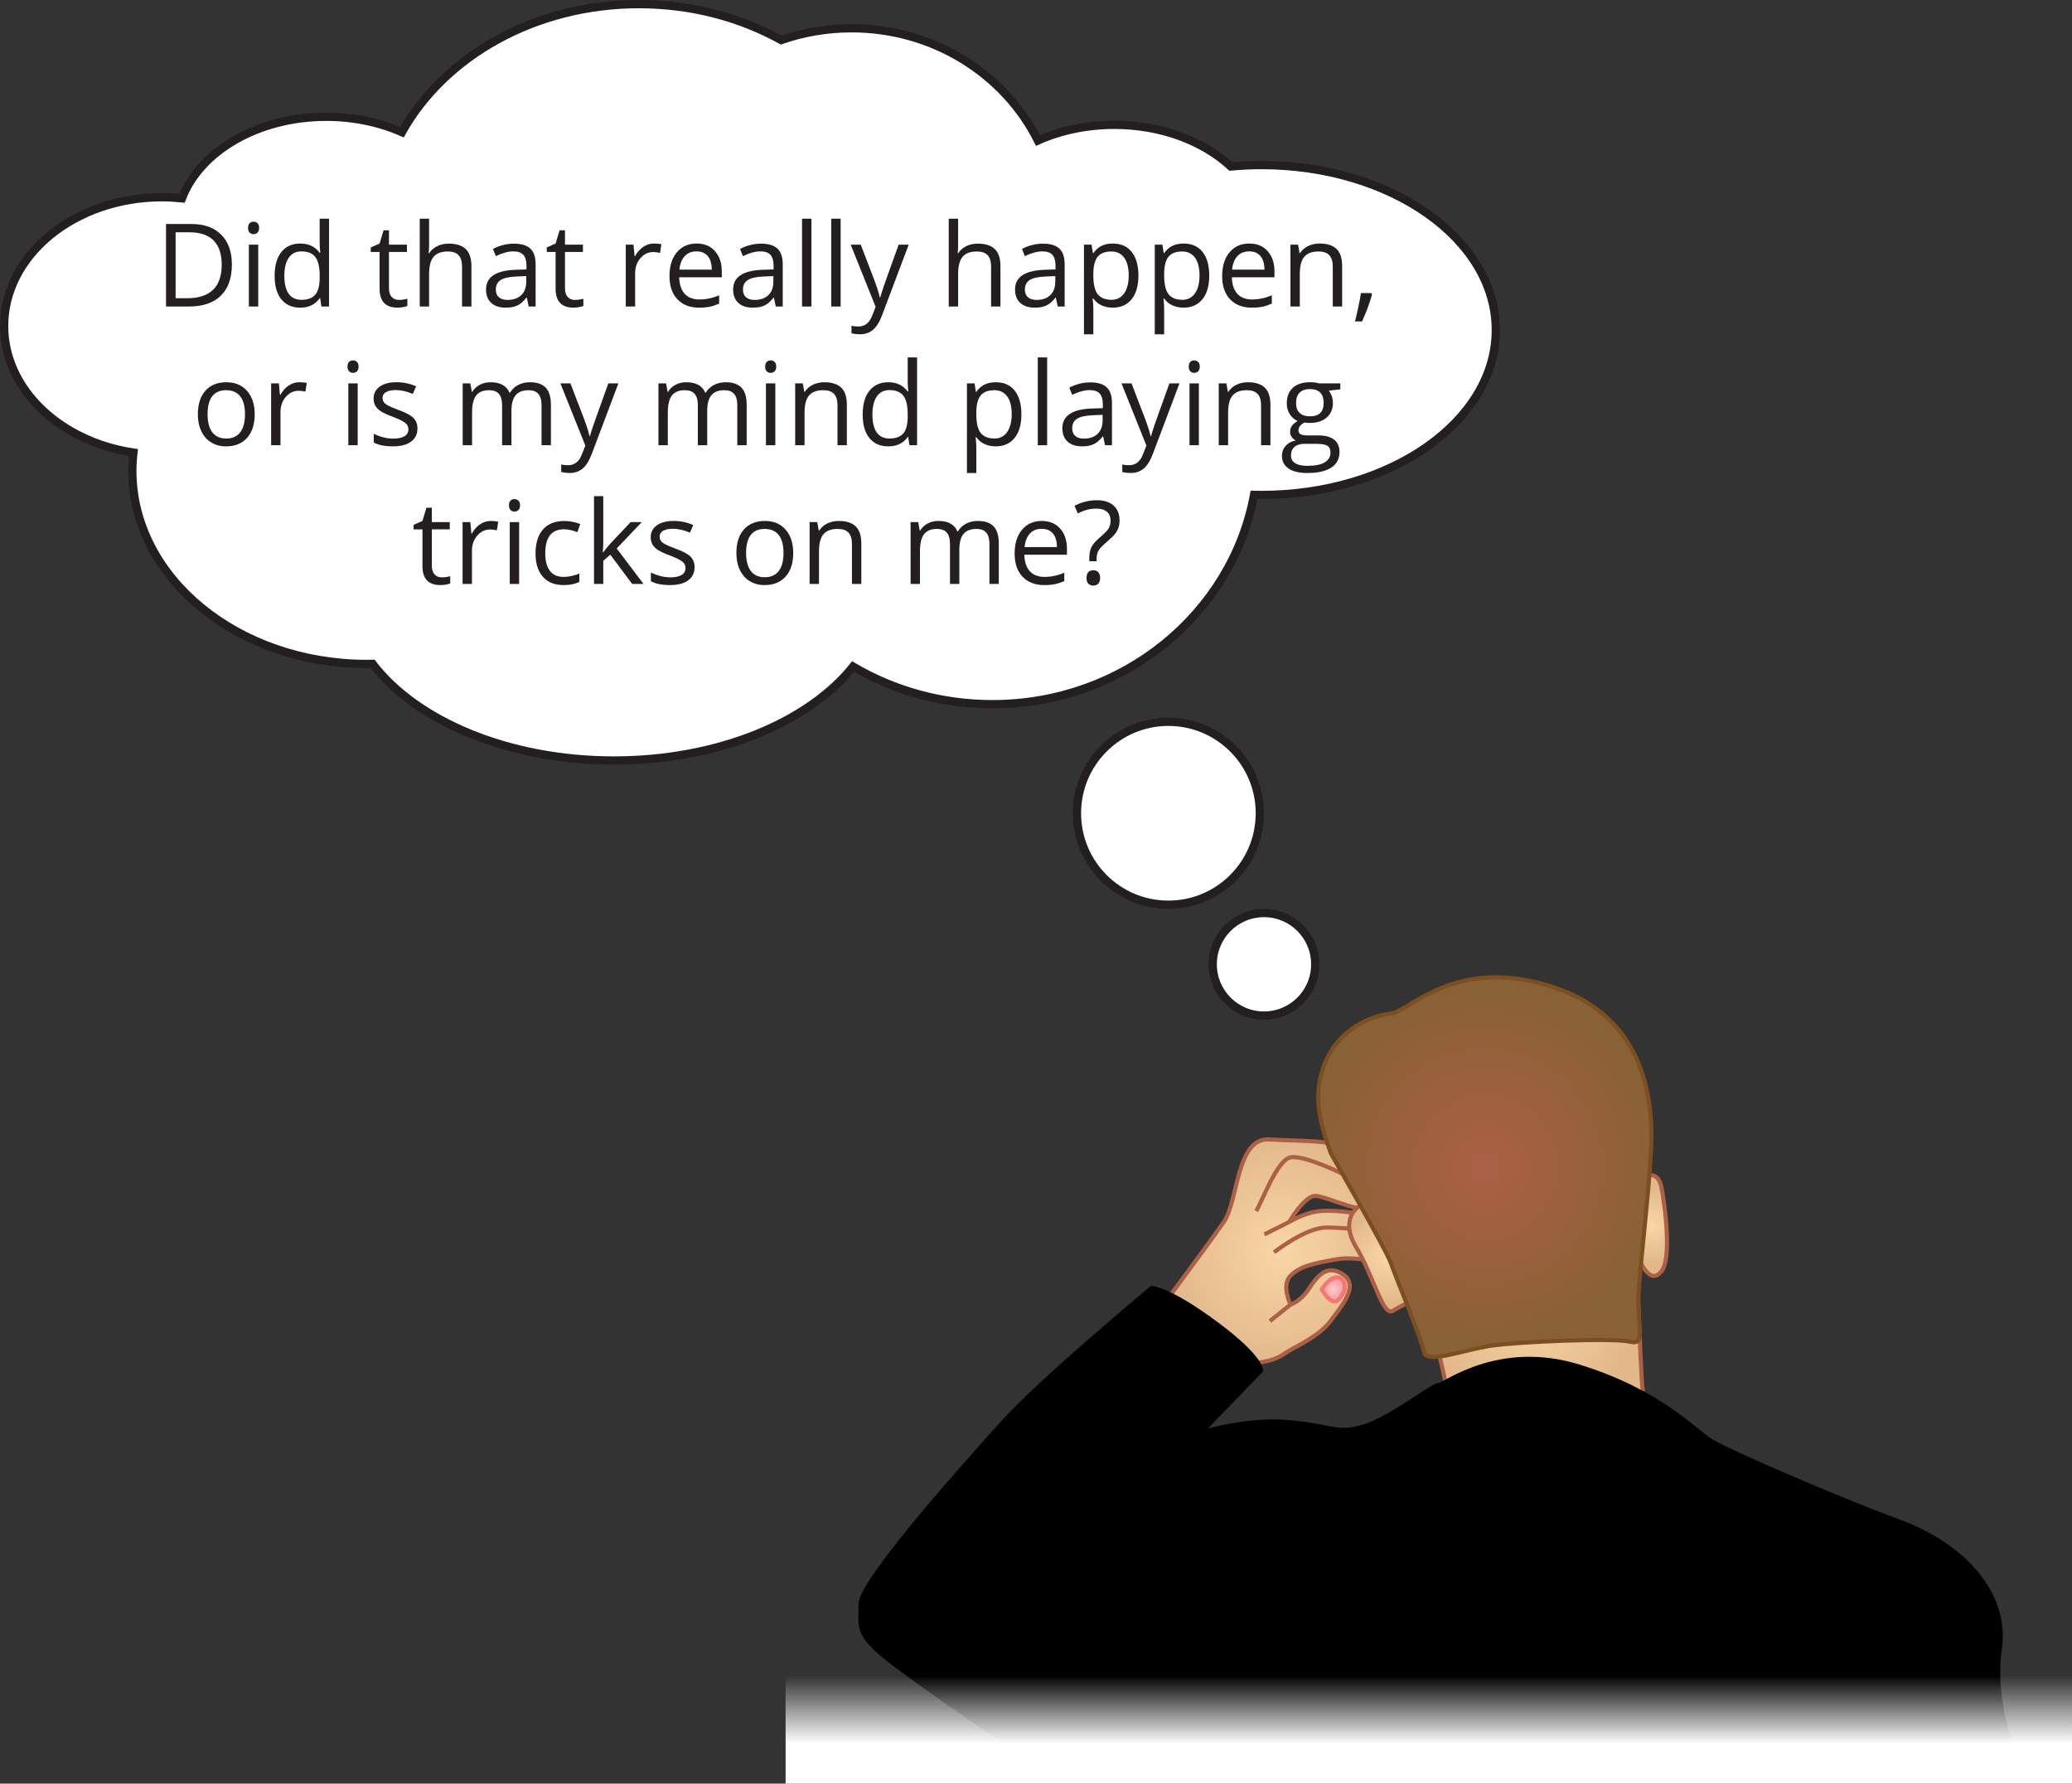 <?xml version="1.0" encoding="utf-8"?>
<!-- Generator: Adobe Illustrator 16.0.0, SVG Export Plug-In . SVG Version: 6.00 Build 0)  -->
<!DOCTYPE svg PUBLIC "-//W3C//DTD SVG 1.1//EN" "http://www.w3.org/Graphics/SVG/1.1/DTD/svg11.dtd">
<svg version="1.1" xmlns="http://www.w3.org/2000/svg" xmlns:xlink="http://www.w3.org/1999/xlink" x="0px" y="0px"
	 width="251.002px" height="216.015px" viewBox="0 0 251.002 216.015" enable-background="new 0 0 251.002 216.015"
	 xml:space="preserve">
<rect x="0" y="0" width="251.002" height="216.015" fill="#333333" stroke="none"/>
<g id="Vector">
	<g>
		<radialGradient id="SVGID_1_" cx="185.63" cy="157.873" r="12.885" gradientUnits="userSpaceOnUse">
			<stop  offset="0" style="stop-color:#F9D6A6"/>
			<stop  offset="1" style="stop-color:#E2B88B"/>
		</radialGradient>
		<path fill="url(#SVGID_1_)" stroke="#AC6045" stroke-width="0.5" d="M198.004,145.498c0,0,0.75,21.75,1,23s-23.25,1.75-23.25,1.75
			l-3.5-15.5"/>
		<radialGradient id="SVGID_2_" cx="200.096" cy="148.416" r="4.515" gradientUnits="userSpaceOnUse">
			<stop  offset="0" style="stop-color:#F9D6A6"/>
			<stop  offset="1" style="stop-color:#E2B88B"/>
		</radialGradient>
		<path fill="url(#SVGID_2_)" stroke="#AC6045" stroke-width="0.5" d="M198.504,142.748c0,0,2.25-1.5,2.75,1s1.25,8.75,0,10.25
			s-2.25-0.5-3-2"/>
		<radialGradient id="SVGID_3_" cx="155.373" cy="151.547" r="14.097" gradientUnits="userSpaceOnUse">
			<stop  offset="0" style="stop-color:#F9D6A6"/>
			<stop  offset="1" style="stop-color:#E2B88B"/>
		</radialGradient>
		<path fill="url(#SVGID_3_)" stroke="#AC6045" stroke-width="0.5" d="M140.754,158.248c0,0,5.75-7.75,7.5-10.25s1.5-10.25,5.5-10
			s7.75,0,9.5,1.25s2.75,4.5,3,6.5s-5.582-0.917-6.916-0.917s-3.167,3.167-3.167,3.167s1.833-1.166,3.833-1.333
			s5.667,0.332,7.667,1.166s2.833,2.834,2,4.334s-4.834-0.167-7.667,0.333s-4.499,0.833-5.666,2s0,3.5,0,3.5
			s1.166-0.333,2.166-1.833s2.167-3.168,4.167-1.834s0,3.667-1.5,5.667s-4.501,3.167-5.667,4s-3.333,1.333-6.167,1"/>
		<path fill="none" stroke="#AC6045" stroke-width="0.5" d="M167.004,149.165c0,0-3.833-0.5-6.333-0.5s-6.333,3-6.333,3"/>
		<path fill="none" stroke="#AC6045" stroke-width="0.5" d="M163.004,142.332c0,0-4.999-2.5-6.666-2.167s-3.5,5.5-4.167,6.5"/>
		<line fill="none" stroke="#AC6045" stroke-width="0.5" x1="156.171" y1="147.998" x2="153.171" y2="149.498"/>
		<radialGradient id="SVGID_4_" cx="167.973" cy="152.25" r="5.648" gradientUnits="userSpaceOnUse">
			<stop  offset="0" style="stop-color:#F9D6A6"/>
			<stop  offset="1" style="stop-color:#E2B88B"/>
		</radialGradient>
		<path fill="url(#SVGID_4_)" stroke="#AC6045" stroke-width="0.5" d="M166.254,145.748c-1.25-0.5-4.25,1.5-2,5.25
			s3.25,8.5,4.5,7.75s3-1.75,3.75-1"/>
		<radialGradient id="SVGID_5_" cx="161.516" cy="156.166" r="1.432" gradientUnits="userSpaceOnUse">
			<stop  offset="0" style="stop-color:#FBCCCC"/>
			<stop  offset="1" style="stop-color:#F69999"/>
		</radialGradient>
		<path fill="url(#SVGID_5_)" stroke="#F37877" stroke-width="0.5" d="M160.12,156.165c0,0,0.729,1.313,1.458,1.459
			c0.729,0.146,1.313-1.459,1.313-1.459s0.218-1.312-0.803-1.458C161.067,154.562,160.12,156.165,160.12,156.165z"/>
		<radialGradient id="SVGID_6_" cx="179.872" cy="141.355" r="21.627" gradientUnits="userSpaceOnUse">
			<stop  offset="0" style="stop-color:#AC6045"/>
			<stop  offset="1" style="stop-color:#896136"/>
		</radialGradient>
		
			<path fill="url(#SVGID_6_)" stroke="#7C4F20" stroke-width="0.5" stroke-linecap="round" stroke-linejoin="round" stroke-miterlimit="10" d="
			M161.254,139.748c-1-2.75-2.5-6.75-0.75-11s5.75-5.75,8-6s7.75-7,19.5-3.25s12.25,14.5,12,19.75s-1.25,13.25-1.5,17.25s1,6.5-1,6
			s-13.75,0-17,0.5s-7.75,2.25-8,0.75s-3.5-9.25-4-10.75S161.254,139.748,161.254,139.748z"/>
		<path stroke="#000000" stroke-width="0.5" d="M125.754,213.748c0,0-15.5-10.5-18.75-13.25s-2.75-3.5-2.75-6.25
			s12.5-16.75,17.25-22s18-16.25,18-16.25s2,0,7.75,4.25s5.5,5.75,5.5,5.75l-7.25,7.5c0,0,5.5-1.75,10.75-1.25s5.75,1.5,9,0.5
			s8.25-5,9-5s7.25-5.25,17-2.25s14,7.75,16,9s15.25,7,22.75,9.75s13.25,8.5,12.25,15.5s2.25,14,2.25,14H125.754z"/>
		<line fill="none" stroke="#AC6045" stroke-width="0.5" x1="156.338" y1="157.998" x2="153.838" y2="159.998"/>
	</g>
	
		<linearGradient id="SVGID_7_" gradientUnits="userSpaceOnUse" x1="372.591" y1="200.014" x2="372.591" y2="213.696" gradientTransform="matrix(-1 0 0 1 545.676 0)">
		<stop  offset="0.215" style="stop-color:#FFFFFF;stop-opacity:0"/>
		<stop  offset="0.817" style="stop-color:#FFFFFF"/>
	</linearGradient>
	<rect x="95.168" y="196.348" fill="url(#SVGID_7_)" width="155.833" height="19.667"/>
	<circle fill="#FFFFFF" stroke="#231F20" stroke-miterlimit="10" cx="153.119" cy="116.788" r="6.21"/>
	<circle fill="#FFFFFF" stroke="#231F20" stroke-miterlimit="10" cx="141.539" cy="98.495" r="11.077"/>
	<path fill="#FFFFFF" stroke="#231F20" stroke-miterlimit="10" d="M152.791,59.946c-0.294,0-0.584-0.01-0.875-0.016
		c-2.655,14.404-15.835,25.354-31.704,25.354c-6.186,0-11.963-1.667-16.871-4.55c-5.409,6.751-16.347,11.371-28.97,11.371
		c-12.833,0-23.928-4.773-29.239-11.708c-0.23,0.004-0.458,0.014-0.688,0.014c-15.691,0-28.414-10.471-28.414-23.388
		c0-0.746,0.049-1.481,0.133-2.209C7.254,53.482,0.5,47.126,0.5,39.481c0-8.612,8.566-15.593,19.13-15.593
		c0.819,0,1.624,0.047,2.416,0.128c2.181-5.7,9.175-9.872,17.475-9.872c3.346,0,6.479,0.681,9.171,1.864
		C53.819,6.834,64.749,0.5,77.404,0.5c6.351,0,12.262,1.602,17.229,4.352c2.662-0.924,5.533-1.428,8.531-1.428
		c9.952,0,18.545,5.554,22.569,13.594c2.71-1.206,5.873-1.9,9.252-1.9c5.698,0,10.782,1.968,14.115,5.046
		c1.21-0.111,2.439-0.173,3.69-0.173c15.691,0,28.412,8.944,28.412,19.978C181.203,51.001,168.482,59.946,152.791,59.946z"/>
</g>
<g id="Text">
	<g>
		<g>
			<path fill="#231F20" d="M28.089,32.03c0,1.65-0.448,2.911-1.343,3.784s-2.184,1.309-3.866,1.309h-2.769v-9.994h3.063
				c1.554,0,2.762,0.431,3.623,1.292S28.089,30.485,28.089,32.03z M26.858,32.071c0-1.303-0.327-2.286-0.981-2.946
				s-1.626-0.991-2.916-0.991h-1.688v7.984h1.415c1.385,0,2.427-0.341,3.124-1.022S26.858,33.407,26.858,32.071z"/>
			<path fill="#231F20" d="M30.051,27.601c0-0.26,0.064-0.45,0.191-0.571s0.287-0.181,0.479-0.181c0.182,0,0.339,0.062,0.472,0.185
				s0.198,0.312,0.198,0.567s-0.066,0.445-0.198,0.571s-0.29,0.188-0.472,0.188c-0.191,0-0.351-0.063-0.479-0.188
				S30.051,27.856,30.051,27.601z M31.281,37.123h-1.135v-7.492h1.135V37.123z"/>
			<path fill="#231F20" d="M38.787,36.118h-0.062c-0.524,0.761-1.308,1.142-2.352,1.142c-0.98,0-1.742-0.335-2.287-1.005
				s-0.817-1.623-0.817-2.857s0.273-2.194,0.82-2.878s1.308-1.025,2.283-1.025c1.016,0,1.795,0.369,2.338,1.107h0.089l-0.048-0.54
				l-0.027-0.526v-3.049h1.135v10.637h-0.923L38.787,36.118z M36.518,36.31c0.775,0,1.336-0.211,1.685-0.632
				s0.523-1.102,0.523-2.041v-0.239c0-1.062-0.177-1.819-0.53-2.273s-0.917-0.68-1.692-0.68c-0.666,0-1.175,0.259-1.528,0.776
				s-0.53,1.248-0.53,2.191c0,0.957,0.175,1.679,0.526,2.167S35.838,36.31,36.518,36.31z"/>
			<path fill="#231F20" d="M48.323,36.323c0.201,0,0.394-0.015,0.581-0.044s0.335-0.061,0.444-0.092v0.868
				c-0.123,0.059-0.304,0.108-0.543,0.147s-0.455,0.058-0.646,0.058c-1.449,0-2.174-0.763-2.174-2.29v-4.457h-1.073v-0.547
				l1.073-0.472l0.479-1.6h0.656v1.736h2.174v0.882H47.12v4.409c0,0.451,0.107,0.797,0.321,1.039S47.95,36.323,48.323,36.323z"/>
			<path fill="#231F20" d="M55.973,37.123v-4.847c0-0.611-0.139-1.066-0.417-1.367s-0.713-0.451-1.306-0.451
				c-0.789,0-1.364,0.214-1.726,0.643s-0.543,1.13-0.543,2.105v3.917h-1.135V26.486h1.135v3.22c0,0.387-0.018,0.708-0.055,0.964
				h0.068c0.223-0.36,0.541-0.644,0.954-0.851s0.883-0.311,1.412-0.311c0.916,0,1.603,0.218,2.061,0.653s0.687,1.127,0.687,2.075
				v4.888H55.973z"/>
			<path fill="#231F20" d="M64.046,37.123l-0.226-1.066h-0.055c-0.374,0.469-0.746,0.787-1.118,0.954
				c-0.371,0.167-0.835,0.25-1.391,0.25c-0.743,0-1.325-0.191-1.746-0.574c-0.422-0.383-0.633-0.927-0.633-1.634
				c0-1.513,1.21-2.306,3.63-2.379l1.271-0.041v-0.465c0-0.588-0.126-1.022-0.38-1.302c-0.252-0.28-0.657-0.42-1.213-0.42
				c-0.624,0-1.331,0.191-2.119,0.574l-0.349-0.868c0.369-0.201,0.773-0.358,1.214-0.472c0.439-0.114,0.88-0.171,1.322-0.171
				c0.894,0,1.555,0.198,1.986,0.595c0.43,0.396,0.646,1.032,0.646,1.907v5.113H64.046z M61.482,36.323
				c0.706,0,1.261-0.194,1.665-0.581c0.402-0.387,0.604-0.93,0.604-1.627v-0.677l-1.135,0.048c-0.902,0.032-1.553,0.172-1.952,0.42
				c-0.398,0.249-0.598,0.635-0.598,1.159c0,0.41,0.124,0.722,0.373,0.937C60.688,36.216,61.036,36.323,61.482,36.323z"/>
			<path fill="#231F20" d="M69.645,36.323c0.2,0,0.395-0.015,0.581-0.044s0.335-0.061,0.444-0.092v0.868
				c-0.123,0.059-0.305,0.108-0.543,0.147c-0.24,0.039-0.455,0.058-0.646,0.058c-1.449,0-2.174-0.763-2.174-2.29v-4.457h-1.073
				v-0.547l1.073-0.472l0.479-1.6h0.656v1.736h2.174v0.882h-2.174v4.409c0,0.451,0.107,0.797,0.321,1.039
				S69.271,36.323,69.645,36.323z"/>
			<path fill="#231F20" d="M79.222,29.494c0.333,0,0.631,0.027,0.896,0.082l-0.157,1.053c-0.31-0.068-0.583-0.103-0.82-0.103
				c-0.606,0-1.125,0.246-1.555,0.738c-0.432,0.492-0.646,1.105-0.646,1.839v4.02h-1.135v-7.492h0.937l0.13,1.388h0.055
				c0.278-0.488,0.613-0.864,1.005-1.128S78.752,29.494,79.222,29.494z"/>
			<path fill="#231F20" d="M84.684,37.26c-1.107,0-1.981-0.337-2.622-1.012c-0.64-0.674-0.96-1.611-0.96-2.81
				c0-1.208,0.298-2.167,0.892-2.878c0.596-0.711,1.394-1.066,2.396-1.066c0.938,0,1.682,0.309,2.229,0.926s0.82,1.432,0.82,2.444
				v0.718h-5.161c0.022,0.879,0.245,1.547,0.667,2.003c0.421,0.456,1.015,0.684,1.78,0.684c0.807,0,1.604-0.168,2.393-0.506v1.012
				c-0.401,0.173-0.78,0.297-1.138,0.373C85.621,37.222,85.189,37.26,84.684,37.26z M84.376,30.444
				c-0.602,0-1.081,0.196-1.439,0.588c-0.357,0.392-0.568,0.934-0.632,1.627h3.917c0-0.715-0.159-1.264-0.479-1.644
				S84.969,30.444,84.376,30.444z"/>
			<path fill="#231F20" d="M93.98,37.123l-0.226-1.066H93.7c-0.374,0.469-0.746,0.787-1.118,0.954
				c-0.371,0.167-0.835,0.25-1.391,0.25c-0.743,0-1.325-0.191-1.746-0.574c-0.422-0.383-0.633-0.927-0.633-1.634
				c0-1.513,1.21-2.306,3.63-2.379l1.271-0.041v-0.465c0-0.588-0.126-1.022-0.38-1.302c-0.252-0.28-0.657-0.42-1.213-0.42
				c-0.624,0-1.331,0.191-2.119,0.574l-0.349-0.868c0.369-0.201,0.773-0.358,1.214-0.472c0.439-0.114,0.88-0.171,1.322-0.171
				c0.894,0,1.555,0.198,1.986,0.595c0.43,0.396,0.646,1.032,0.646,1.907v5.113H93.98z M91.417,36.323
				c0.706,0,1.261-0.194,1.665-0.581c0.402-0.387,0.604-0.93,0.604-1.627v-0.677l-1.135,0.048c-0.902,0.032-1.553,0.172-1.952,0.42
				c-0.398,0.249-0.598,0.635-0.598,1.159c0,0.41,0.124,0.722,0.373,0.937C90.623,36.216,90.971,36.323,91.417,36.323z"/>
			<path fill="#231F20" d="M98.294,37.123h-1.135V26.486h1.135V37.123z"/>
			<path fill="#231F20" d="M101.835,37.123H100.7V26.486h1.135V37.123z"/>
			<path fill="#231F20" d="M103.052,29.631h1.217l1.641,4.272c0.36,0.975,0.583,1.679,0.67,2.112h0.055
				c0.06-0.232,0.184-0.63,0.373-1.193c0.188-0.563,0.808-2.293,1.855-5.192h1.217l-3.22,8.531
				c-0.319,0.843-0.691,1.441-1.118,1.794c-0.426,0.353-0.948,0.53-1.568,0.53c-0.347,0-0.688-0.039-1.025-0.116v-0.909
				c0.251,0.055,0.531,0.082,0.841,0.082c0.779,0,1.335-0.438,1.668-1.313l0.417-1.066L103.052,29.631z"/>
			<path fill="#231F20" d="M120.06,37.123v-4.847c0-0.611-0.139-1.066-0.417-1.367s-0.713-0.451-1.306-0.451
				c-0.788,0-1.363,0.214-1.727,0.643c-0.361,0.428-0.543,1.13-0.543,2.105v3.917h-1.135V26.486h1.135v3.22
				c0,0.387-0.019,0.708-0.055,0.964h0.068c0.224-0.36,0.541-0.644,0.953-0.851c0.413-0.208,0.884-0.311,1.412-0.311
				c0.916,0,1.604,0.218,2.061,0.653c0.459,0.435,0.688,1.127,0.688,2.075v4.888H120.06z"/>
			<path fill="#231F20" d="M128.133,37.123l-0.226-1.066h-0.055c-0.374,0.469-0.746,0.787-1.118,0.954
				c-0.371,0.167-0.835,0.25-1.391,0.25c-0.743,0-1.325-0.191-1.746-0.574c-0.422-0.383-0.633-0.927-0.633-1.634
				c0-1.513,1.21-2.306,3.63-2.379l1.271-0.041v-0.465c0-0.588-0.126-1.022-0.38-1.302c-0.252-0.28-0.657-0.42-1.213-0.42
				c-0.624,0-1.331,0.191-2.119,0.574l-0.349-0.868c0.369-0.201,0.773-0.358,1.214-0.472c0.439-0.114,0.88-0.171,1.322-0.171
				c0.894,0,1.555,0.198,1.986,0.595c0.43,0.396,0.646,1.032,0.646,1.907v5.113H128.133z M125.569,36.323
				c0.706,0,1.261-0.194,1.665-0.581c0.402-0.387,0.604-0.93,0.604-1.627v-0.677l-1.135,0.048c-0.902,0.032-1.553,0.172-1.952,0.42
				c-0.398,0.249-0.598,0.635-0.598,1.159c0,0.41,0.124,0.722,0.373,0.937C124.775,36.216,125.123,36.323,125.569,36.323z"/>
			<path fill="#231F20" d="M134.798,37.26c-0.487,0-0.934-0.09-1.336-0.27c-0.404-0.18-0.742-0.457-1.016-0.831h-0.082
				c0.055,0.438,0.082,0.852,0.082,1.244v3.083h-1.135V29.631h0.923l0.157,1.025h0.055c0.292-0.41,0.631-0.707,1.019-0.889
				s0.832-0.273,1.333-0.273c0.993,0,1.76,0.339,2.301,1.019c0.539,0.679,0.81,1.631,0.81,2.857c0,1.23-0.274,2.187-0.823,2.868
				C136.535,36.919,135.773,37.26,134.798,37.26z M134.634,30.458c-0.766,0-1.319,0.212-1.661,0.636s-0.518,1.098-0.526,2.023v0.253
				c0,1.053,0.176,1.806,0.526,2.259s0.914,0.68,1.688,0.68c0.647,0,1.154-0.262,1.521-0.786c0.366-0.524,0.55-1.247,0.55-2.167
				c0-0.934-0.184-1.651-0.55-2.15C135.815,30.708,135.299,30.458,134.634,30.458z"/>
			<path fill="#231F20" d="M143.377,37.26c-0.487,0-0.934-0.09-1.336-0.27c-0.404-0.18-0.742-0.457-1.016-0.831h-0.082
				c0.055,0.438,0.082,0.852,0.082,1.244v3.083h-1.135V29.631h0.923l0.157,1.025h0.055c0.292-0.41,0.631-0.707,1.019-0.889
				s0.832-0.273,1.333-0.273c0.993,0,1.76,0.339,2.301,1.019c0.539,0.679,0.81,1.631,0.81,2.857c0,1.23-0.274,2.187-0.823,2.868
				C145.114,36.919,144.353,37.26,143.377,37.26z M143.213,30.458c-0.766,0-1.319,0.212-1.661,0.636s-0.518,1.098-0.526,2.023v0.253
				c0,1.053,0.176,1.806,0.526,2.259s0.914,0.68,1.688,0.68c0.647,0,1.154-0.262,1.521-0.786c0.366-0.524,0.55-1.247,0.55-2.167
				c0-0.934-0.184-1.651-0.55-2.15C144.395,30.708,143.878,30.458,143.213,30.458z"/>
			<path fill="#231F20" d="M151.635,37.26c-1.107,0-1.981-0.337-2.622-1.012c-0.64-0.674-0.96-1.611-0.96-2.81
				c0-1.208,0.298-2.167,0.892-2.878c0.596-0.711,1.394-1.066,2.396-1.066c0.938,0,1.682,0.309,2.229,0.926s0.82,1.432,0.82,2.444
				v0.718h-5.161c0.022,0.879,0.245,1.547,0.667,2.003c0.421,0.456,1.015,0.684,1.78,0.684c0.807,0,1.604-0.168,2.393-0.506v1.012
				c-0.401,0.173-0.78,0.297-1.138,0.373C152.572,37.222,152.141,37.26,151.635,37.26z M151.327,30.444
				c-0.602,0-1.081,0.196-1.439,0.588c-0.357,0.392-0.568,0.934-0.632,1.627h3.917c0-0.715-0.159-1.264-0.479-1.644
				S151.92,30.444,151.327,30.444z"/>
			<path fill="#231F20" d="M161.451,37.123v-4.847c0-0.611-0.139-1.066-0.417-1.367s-0.713-0.451-1.306-0.451
				c-0.784,0-1.358,0.212-1.723,0.636s-0.547,1.124-0.547,2.099v3.931h-1.135v-7.492h0.923l0.185,1.025h0.055
				c0.232-0.369,0.559-0.655,0.978-0.858s0.887-0.304,1.401-0.304c0.902,0,1.581,0.218,2.037,0.653s0.684,1.131,0.684,2.088v4.888
				H161.451z"/>
			<path fill="#231F20" d="M166.106,35.496l0.103,0.157c-0.118,0.456-0.289,0.985-0.513,1.589s-0.456,1.166-0.697,1.685h-0.854
				c0.123-0.474,0.259-1.06,0.407-1.757c0.147-0.697,0.251-1.255,0.311-1.675H166.106z"/>
			<path fill="#231F20" d="M30.854,50.17c0,1.221-0.308,2.175-0.923,2.861s-1.465,1.029-2.55,1.029c-0.67,0-1.265-0.157-1.784-0.472
				s-0.92-0.766-1.203-1.354s-0.424-1.276-0.424-2.064c0-1.221,0.305-2.173,0.916-2.854s1.458-1.022,2.543-1.022
				c1.048,0,1.881,0.349,2.499,1.046S30.854,48.98,30.854,50.17z M25.146,50.17c0,0.957,0.191,1.686,0.574,2.188
				s0.946,0.752,1.688,0.752s1.307-0.25,1.692-0.749s0.578-1.229,0.578-2.191c0-0.953-0.192-1.676-0.578-2.17
				s-0.954-0.742-1.706-0.742c-0.743,0-1.303,0.244-1.682,0.731S25.146,49.204,25.146,50.17z"/>
			<path fill="#231F20" d="M36.261,46.294c0.333,0,0.631,0.027,0.896,0.082L37,47.429c-0.31-0.068-0.583-0.103-0.82-0.103
				c-0.606,0-1.125,0.246-1.555,0.738s-0.646,1.105-0.646,1.839v4.02h-1.135v-7.492h0.937l0.13,1.388h0.055
				c0.278-0.488,0.613-0.864,1.005-1.128S35.792,46.294,36.261,46.294z"/>
			<path fill="#231F20" d="M42.099,44.4c0-0.26,0.064-0.45,0.191-0.571s0.287-0.181,0.479-0.181c0.182,0,0.339,0.062,0.472,0.185
				s0.198,0.312,0.198,0.567s-0.066,0.445-0.198,0.571s-0.29,0.188-0.472,0.188c-0.191,0-0.351-0.063-0.479-0.188
				S42.099,44.656,42.099,44.4z M43.33,53.923h-1.135v-7.492h1.135V53.923z"/>
			<path fill="#231F20" d="M50.569,51.879c0,0.697-0.26,1.235-0.779,1.613s-1.249,0.567-2.188,0.567
				c-0.994,0-1.768-0.157-2.324-0.472v-1.053c0.36,0.182,0.746,0.326,1.159,0.431s0.81,0.157,1.193,0.157
				c0.592,0,1.048-0.095,1.367-0.284s0.479-0.478,0.479-0.865c0-0.292-0.126-0.541-0.379-0.749s-0.746-0.452-1.48-0.735
				c-0.697-0.26-1.193-0.486-1.487-0.68s-0.513-0.414-0.656-0.66s-0.215-0.54-0.215-0.882c0-0.611,0.249-1.093,0.745-1.446
				s1.178-0.53,2.044-0.53c0.807,0,1.595,0.164,2.365,0.492l-0.403,0.923c-0.752-0.31-1.433-0.465-2.044-0.465
				c-0.538,0-0.943,0.084-1.217,0.253s-0.41,0.401-0.41,0.697c0,0.201,0.051,0.372,0.154,0.513s0.268,0.276,0.496,0.403
				s0.666,0.312,1.313,0.554c0.889,0.324,1.489,0.649,1.801,0.978S50.569,51.382,50.569,51.879z"/>
			<path fill="#231F20" d="M65.602,53.923v-4.874c0-0.597-0.129-1.045-0.383-1.343c-0.256-0.298-0.652-0.448-1.189-0.448
				c-0.707,0-1.229,0.203-1.566,0.608c-0.336,0.406-0.506,1.03-0.506,1.873v4.184h-1.135v-4.874c0-0.597-0.127-1.045-0.383-1.343
				c-0.254-0.298-0.653-0.448-1.195-0.448c-0.711,0-1.232,0.213-1.563,0.639s-0.496,1.125-0.496,2.095v3.931h-1.135v-7.492h0.923
				l0.185,1.025h0.055c0.214-0.365,0.516-0.649,0.906-0.854s0.826-0.308,1.309-0.308c1.172,0,1.938,0.424,2.297,1.271h0.055
				c0.225-0.392,0.547-0.702,0.971-0.93s0.908-0.342,1.449-0.342c0.848,0,1.482,0.218,1.904,0.653s0.633,1.131,0.633,2.088v4.888
				H65.602z"/>
			<path fill="#231F20" d="M67.885,46.431h1.217l1.641,4.272c0.36,0.975,0.583,1.679,0.67,2.112h0.055
				c0.06-0.232,0.184-0.63,0.373-1.193c0.188-0.563,0.808-2.293,1.855-5.192h1.217l-3.22,8.531
				c-0.319,0.843-0.691,1.441-1.118,1.794c-0.426,0.353-0.948,0.53-1.568,0.53c-0.347,0-0.688-0.039-1.025-0.116v-0.909
				c0.251,0.055,0.531,0.082,0.841,0.082c0.779,0,1.335-0.438,1.668-1.313l0.417-1.066L67.885,46.431z"/>
			<path fill="#231F20" d="M89.315,53.923v-4.874c0-0.597-0.128-1.045-0.383-1.343s-0.651-0.448-1.189-0.448
				c-0.706,0-1.229,0.203-1.565,0.608s-0.506,1.03-0.506,1.873v4.184h-1.135v-4.874c0-0.597-0.128-1.045-0.383-1.343
				s-0.654-0.448-1.196-0.448c-0.711,0-1.231,0.213-1.562,0.639c-0.331,0.426-0.496,1.125-0.496,2.095v3.931h-1.135v-7.492h0.923
				l0.185,1.025h0.055c0.214-0.365,0.516-0.649,0.906-0.854c0.389-0.205,0.825-0.308,1.309-0.308c1.171,0,1.937,0.424,2.297,1.271
				h0.055c0.224-0.392,0.547-0.702,0.971-0.93s0.907-0.342,1.449-0.342c0.848,0,1.482,0.218,1.904,0.653
				c0.421,0.435,0.632,1.131,0.632,2.088v4.888H89.315z"/>
			<path fill="#231F20" d="M92.691,44.4c0-0.26,0.063-0.45,0.191-0.571s0.287-0.181,0.479-0.181c0.183,0,0.34,0.062,0.472,0.185
				s0.198,0.312,0.198,0.567s-0.066,0.445-0.198,0.571s-0.289,0.188-0.472,0.188c-0.191,0-0.351-0.063-0.479-0.188
				S92.691,44.656,92.691,44.4z M93.922,53.923h-1.135v-7.492h1.135V53.923z"/>
			<path fill="#231F20" d="M101.455,53.923v-4.847c0-0.611-0.139-1.066-0.417-1.367s-0.713-0.451-1.306-0.451
				c-0.784,0-1.358,0.212-1.723,0.636s-0.547,1.124-0.547,2.099v3.931h-1.135v-7.492h0.923l0.185,1.025h0.055
				c0.232-0.369,0.559-0.655,0.978-0.858s0.887-0.304,1.401-0.304c0.902,0,1.581,0.218,2.037,0.653s0.684,1.131,0.684,2.088v4.888
				H101.455z"/>
			<path fill="#231F20" d="M110.021,52.918h-0.062c-0.524,0.761-1.308,1.142-2.352,1.142c-0.979,0-1.742-0.335-2.286-1.005
				c-0.545-0.67-0.817-1.623-0.817-2.857s0.273-2.194,0.82-2.878s1.308-1.025,2.283-1.025c1.017,0,1.796,0.369,2.338,1.107h0.089
				l-0.048-0.54l-0.027-0.526v-3.049h1.135v10.637h-0.923L110.021,52.918z M107.752,53.109c0.774,0,1.336-0.211,1.686-0.632
				c0.348-0.421,0.522-1.102,0.522-2.041v-0.239c0-1.062-0.177-1.819-0.53-2.273c-0.353-0.454-0.917-0.68-1.691-0.68
				c-0.665,0-1.175,0.259-1.527,0.776c-0.354,0.517-0.53,1.248-0.53,2.191c0,0.957,0.176,1.679,0.526,2.167
				S107.073,53.109,107.752,53.109z"/>
			<path fill="#231F20" d="M120.623,54.06c-0.487,0-0.934-0.09-1.336-0.27c-0.404-0.18-0.742-0.457-1.016-0.831h-0.082
				c0.055,0.438,0.082,0.852,0.082,1.244v3.083h-1.135V46.431h0.923l0.157,1.025h0.055c0.292-0.41,0.631-0.707,1.019-0.889
				s0.832-0.273,1.333-0.273c0.993,0,1.76,0.339,2.301,1.019c0.539,0.679,0.81,1.631,0.81,2.857c0,1.23-0.274,2.187-0.823,2.868
				C122.36,53.719,121.599,54.06,120.623,54.06z M120.459,47.258c-0.766,0-1.319,0.212-1.661,0.636s-0.518,1.098-0.526,2.023v0.253
				c0,1.053,0.176,1.806,0.526,2.259s0.914,0.68,1.688,0.68c0.647,0,1.154-0.262,1.521-0.786c0.366-0.524,0.55-1.247,0.55-2.167
				c0-0.934-0.184-1.651-0.55-2.15C121.641,47.507,121.124,47.258,120.459,47.258z"/>
			<path fill="#231F20" d="M126.852,53.923h-1.135V43.286h1.135V53.923z"/>
			<path fill="#231F20" d="M133.865,53.923l-0.226-1.066h-0.055c-0.374,0.469-0.746,0.787-1.118,0.954
				c-0.371,0.167-0.835,0.25-1.391,0.25c-0.743,0-1.325-0.191-1.746-0.574c-0.422-0.383-0.633-0.927-0.633-1.634
				c0-1.513,1.21-2.306,3.63-2.379l1.271-0.041v-0.465c0-0.588-0.126-1.022-0.38-1.302c-0.252-0.28-0.657-0.42-1.213-0.42
				c-0.624,0-1.331,0.191-2.119,0.574l-0.349-0.868c0.369-0.201,0.773-0.358,1.214-0.472c0.439-0.114,0.88-0.171,1.322-0.171
				c0.894,0,1.555,0.198,1.986,0.595c0.43,0.396,0.646,1.032,0.646,1.907v5.113H133.865z M131.302,53.123
				c0.706,0,1.261-0.194,1.665-0.581c0.402-0.387,0.604-0.93,0.604-1.627v-0.677l-1.135,0.048c-0.902,0.032-1.553,0.172-1.952,0.42
				c-0.398,0.249-0.598,0.635-0.598,1.159c0,0.41,0.124,0.722,0.373,0.937C130.508,53.016,130.855,53.123,131.302,53.123z"/>
			<path fill="#231F20" d="M135.854,46.431h1.217l1.641,4.272c0.36,0.975,0.583,1.679,0.67,2.112h0.055
				c0.06-0.232,0.184-0.63,0.373-1.193c0.188-0.563,0.808-2.293,1.855-5.192h1.217l-3.22,8.531
				c-0.319,0.843-0.691,1.441-1.118,1.794c-0.426,0.353-0.948,0.53-1.568,0.53c-0.347,0-0.688-0.039-1.025-0.116v-0.909
				c0.251,0.055,0.531,0.082,0.841,0.082c0.779,0,1.335-0.438,1.668-1.313l0.417-1.066L135.854,46.431z"/>
			<path fill="#231F20" d="M144.002,44.4c0-0.26,0.063-0.45,0.191-0.571s0.287-0.181,0.479-0.181c0.183,0,0.34,0.062,0.472,0.185
				s0.198,0.312,0.198,0.567s-0.066,0.445-0.198,0.571s-0.289,0.188-0.472,0.188c-0.191,0-0.351-0.063-0.479-0.188
				S144.002,44.656,144.002,44.4z M145.232,53.923h-1.135v-7.492h1.135V53.923z"/>
			<path fill="#231F20" d="M152.766,53.923v-4.847c0-0.611-0.139-1.066-0.417-1.367s-0.713-0.451-1.306-0.451
				c-0.784,0-1.358,0.212-1.723,0.636s-0.547,1.124-0.547,2.099v3.931h-1.135v-7.492h0.923l0.185,1.025h0.055
				c0.232-0.369,0.559-0.655,0.978-0.858s0.887-0.304,1.401-0.304c0.902,0,1.581,0.218,2.037,0.653s0.684,1.131,0.684,2.088v4.888
				H152.766z"/>
			<path fill="#231F20" d="M162.364,46.431v0.718l-1.388,0.164c0.128,0.16,0.241,0.368,0.342,0.625s0.15,0.548,0.15,0.872
				c0,0.734-0.251,1.319-0.752,1.757s-1.189,0.656-2.064,0.656c-0.224,0-0.433-0.018-0.629-0.055
				c-0.483,0.255-0.725,0.577-0.725,0.964c0,0.205,0.084,0.356,0.253,0.455s0.458,0.147,0.868,0.147h1.326
				c0.812,0,1.435,0.171,1.869,0.513c0.436,0.342,0.653,0.838,0.653,1.49c0,0.83-0.333,1.462-0.998,1.897s-1.636,0.653-2.912,0.653
				c-0.979,0-1.735-0.182-2.267-0.547c-0.53-0.365-0.796-0.879-0.796-1.545c0-0.456,0.146-0.85,0.438-1.183s0.702-0.558,1.23-0.677
				c-0.191-0.086-0.353-0.221-0.481-0.403c-0.131-0.182-0.195-0.394-0.195-0.636c0-0.273,0.073-0.513,0.219-0.718
				s0.376-0.403,0.69-0.595c-0.388-0.16-0.703-0.431-0.946-0.813c-0.244-0.383-0.366-0.82-0.366-1.313
				c0-0.82,0.246-1.453,0.738-1.897s1.189-0.667,2.092-0.667c0.392,0,0.745,0.045,1.06,0.137H162.364z M156.39,55.181
				c0,0.406,0.171,0.713,0.513,0.923s0.832,0.314,1.47,0.314c0.952,0,1.657-0.143,2.116-0.427c0.457-0.285,0.687-0.671,0.687-1.159
				c0-0.406-0.125-0.687-0.376-0.844s-0.723-0.236-1.415-0.236h-1.36c-0.515,0-0.916,0.123-1.203,0.369S156.39,54.72,156.39,55.181z
				 M157.005,48.83c0,0.524,0.148,0.92,0.444,1.189s0.709,0.403,1.237,0.403c1.107,0,1.661-0.538,1.661-1.613
				c0-1.125-0.561-1.688-1.682-1.688c-0.533,0-0.943,0.144-1.23,0.431S157.005,48.265,157.005,48.83z"/>
			<path fill="#231F20" d="M53.515,69.923c0.201,0,0.394-0.015,0.581-0.044s0.335-0.061,0.444-0.092v0.868
				c-0.123,0.059-0.304,0.108-0.543,0.147s-0.455,0.058-0.646,0.058c-1.449,0-2.174-0.763-2.174-2.29v-4.457h-1.073v-0.547
				l1.073-0.472l0.479-1.6h0.656v1.736h2.174v0.882h-2.174v4.409c0,0.451,0.107,0.797,0.321,1.039S53.142,69.923,53.515,69.923z"/>
			<path fill="#231F20" d="M59.455,63.094c0.333,0,0.631,0.027,0.896,0.082l-0.158,1.053c-0.309-0.068-0.583-0.103-0.82-0.103
				c-0.605,0-1.124,0.246-1.555,0.738s-0.646,1.105-0.646,1.839v4.02h-1.135v-7.492h0.937l0.13,1.388h0.055
				c0.278-0.488,0.613-0.864,1.005-1.128S58.986,63.094,59.455,63.094z"/>
			<path fill="#231F20" d="M61.656,61.201c0-0.26,0.063-0.45,0.191-0.571s0.287-0.181,0.479-0.181c0.183,0,0.34,0.062,0.472,0.185
				s0.198,0.312,0.198,0.567s-0.066,0.445-0.198,0.571s-0.289,0.188-0.472,0.188c-0.191,0-0.351-0.063-0.479-0.188
				S61.656,61.456,61.656,61.201z M62.887,70.723h-1.135v-7.492h1.135V70.723z"/>
			<path fill="#231F20" d="M68.287,70.86c-1.085,0-1.924-0.334-2.52-1.001c-0.594-0.667-0.892-1.612-0.892-2.833
				c0-1.253,0.302-2.222,0.905-2.905c0.604-0.684,1.465-1.025,2.581-1.025c0.36,0,0.72,0.039,1.08,0.116s0.643,0.168,0.848,0.273
				l-0.349,0.964c-0.251-0.1-0.524-0.184-0.82-0.25s-0.559-0.099-0.786-0.099c-1.522,0-2.283,0.971-2.283,2.912
				c0,0.92,0.186,1.627,0.558,2.119c0.371,0.492,0.921,0.738,1.65,0.738c0.624,0,1.265-0.134,1.921-0.403v1.005
				C69.68,70.73,69.048,70.86,68.287,70.86z"/>
			<path fill="#231F20" d="M73.08,66.888c0.196-0.278,0.494-0.643,0.896-1.094l2.42-2.563h1.347l-3.035,3.192l3.247,4.3H76.58
				l-2.646-3.541L73.08,67.92v2.803h-1.121V60.086h1.121v5.64c0,0.25-0.019,0.638-0.055,1.162H73.08z"/>
			<path fill="#231F20" d="M84.14,68.679c0,0.697-0.26,1.235-0.779,1.613s-1.249,0.567-2.188,0.567
				c-0.993,0-1.769-0.157-2.324-0.472v-1.053c0.36,0.182,0.746,0.326,1.159,0.431c0.412,0.105,0.81,0.157,1.192,0.157
				c0.593,0,1.048-0.095,1.367-0.284s0.479-0.478,0.479-0.865c0-0.292-0.126-0.541-0.38-0.749c-0.252-0.208-0.746-0.452-1.479-0.735
				c-0.697-0.26-1.192-0.486-1.487-0.68c-0.293-0.194-0.512-0.414-0.656-0.66c-0.143-0.246-0.215-0.54-0.215-0.882
				c0-0.611,0.248-1.093,0.745-1.446s1.178-0.53,2.044-0.53c0.807,0,1.595,0.164,2.365,0.492l-0.403,0.923
				c-0.752-0.31-1.434-0.465-2.044-0.465c-0.538,0-0.943,0.084-1.217,0.253s-0.41,0.401-0.41,0.697c0,0.201,0.051,0.372,0.154,0.513
				c0.102,0.141,0.268,0.276,0.495,0.403s0.665,0.312,1.313,0.554c0.889,0.324,1.489,0.649,1.802,0.978
				C83.983,67.77,84.14,68.183,84.14,68.679z"/>
			<path fill="#231F20" d="M96.09,66.97c0,1.221-0.308,2.175-0.923,2.861s-1.465,1.029-2.55,1.029c-0.67,0-1.265-0.157-1.784-0.472
				s-0.921-0.766-1.203-1.354s-0.424-1.276-0.424-2.064c0-1.221,0.306-2.173,0.916-2.854s1.458-1.022,2.543-1.022
				c1.048,0,1.881,0.349,2.499,1.046C95.781,64.837,96.09,65.781,96.09,66.97z M90.382,66.97c0,0.957,0.191,1.686,0.574,2.188
				s0.945,0.752,1.688,0.752s1.307-0.25,1.691-0.749c0.386-0.499,0.578-1.229,0.578-2.191c0-0.953-0.192-1.676-0.578-2.17
				c-0.385-0.495-0.953-0.742-1.705-0.742c-0.743,0-1.304,0.244-1.682,0.731S90.382,66.004,90.382,66.97z"/>
			<path fill="#231F20" d="M103.205,70.723v-4.847c0-0.611-0.139-1.066-0.417-1.367s-0.713-0.451-1.306-0.451
				c-0.784,0-1.358,0.212-1.723,0.636s-0.547,1.124-0.547,2.099v3.931h-1.135v-7.492h0.923l0.185,1.025h0.055
				c0.232-0.369,0.559-0.655,0.978-0.858s0.887-0.304,1.401-0.304c0.902,0,1.581,0.218,2.037,0.653s0.684,1.131,0.684,2.088v4.888
				H103.205z"/>
			<path fill="#231F20" d="M119.858,70.723v-4.874c0-0.597-0.128-1.045-0.383-1.343s-0.651-0.448-1.189-0.448
				c-0.706,0-1.229,0.203-1.565,0.608s-0.506,1.03-0.506,1.873v4.184h-1.135v-4.874c0-0.597-0.128-1.045-0.383-1.343
				s-0.654-0.448-1.196-0.448c-0.711,0-1.231,0.213-1.562,0.639c-0.331,0.426-0.496,1.125-0.496,2.095v3.931h-1.135v-7.492h0.923
				l0.185,1.025h0.055c0.214-0.365,0.516-0.649,0.906-0.854c0.389-0.205,0.825-0.308,1.309-0.308c1.171,0,1.937,0.424,2.297,1.271
				h0.055c0.224-0.392,0.547-0.702,0.971-0.93s0.907-0.342,1.449-0.342c0.848,0,1.482,0.218,1.904,0.653
				c0.421,0.435,0.632,1.131,0.632,2.088v4.888H119.858z"/>
			<path fill="#231F20" d="M126.495,70.86c-1.107,0-1.981-0.337-2.622-1.012c-0.64-0.674-0.96-1.611-0.96-2.81
				c0-1.208,0.298-2.167,0.892-2.878c0.596-0.711,1.394-1.066,2.396-1.066c0.938,0,1.682,0.309,2.229,0.926s0.82,1.432,0.82,2.444
				v0.718h-5.161c0.022,0.879,0.245,1.547,0.667,2.003c0.421,0.456,1.015,0.684,1.78,0.684c0.807,0,1.604-0.168,2.393-0.506v1.012
				c-0.401,0.173-0.78,0.297-1.138,0.373C127.433,70.822,127.001,70.86,126.495,70.86z M126.188,64.044
				c-0.602,0-1.081,0.196-1.439,0.588c-0.357,0.392-0.568,0.934-0.632,1.627h3.917c0-0.715-0.159-1.264-0.479-1.644
				S126.78,64.044,126.188,64.044z"/>
			<path fill="#231F20" d="M131.958,67.968v-0.369c0-0.533,0.082-0.972,0.246-1.316s0.47-0.708,0.916-1.09
				c0.62-0.524,1.011-0.918,1.173-1.183c0.161-0.264,0.242-0.583,0.242-0.957c0-0.465-0.149-0.824-0.447-1.077
				c-0.299-0.253-0.729-0.379-1.289-0.379c-0.36,0-0.711,0.042-1.053,0.126s-0.733,0.238-1.176,0.461l-0.403-0.923
				c0.861-0.451,1.762-0.677,2.7-0.677c0.87,0,1.547,0.214,2.03,0.643s0.725,1.032,0.725,1.812c0,0.333-0.044,0.625-0.134,0.878
				c-0.088,0.253-0.22,0.492-0.393,0.718s-0.547,0.589-1.121,1.09c-0.46,0.392-0.765,0.718-0.912,0.978
				c-0.148,0.26-0.223,0.606-0.223,1.039v0.226H131.958z M131.623,69.999c0-0.62,0.273-0.93,0.82-0.93
				c0.265,0,0.469,0.08,0.611,0.239c0.145,0.16,0.216,0.39,0.216,0.69c0,0.292-0.073,0.519-0.219,0.68s-0.349,0.243-0.608,0.243
				c-0.237,0-0.433-0.072-0.588-0.215S131.623,70.327,131.623,69.999z"/>
		</g>
	</g>
</g>
</svg>
